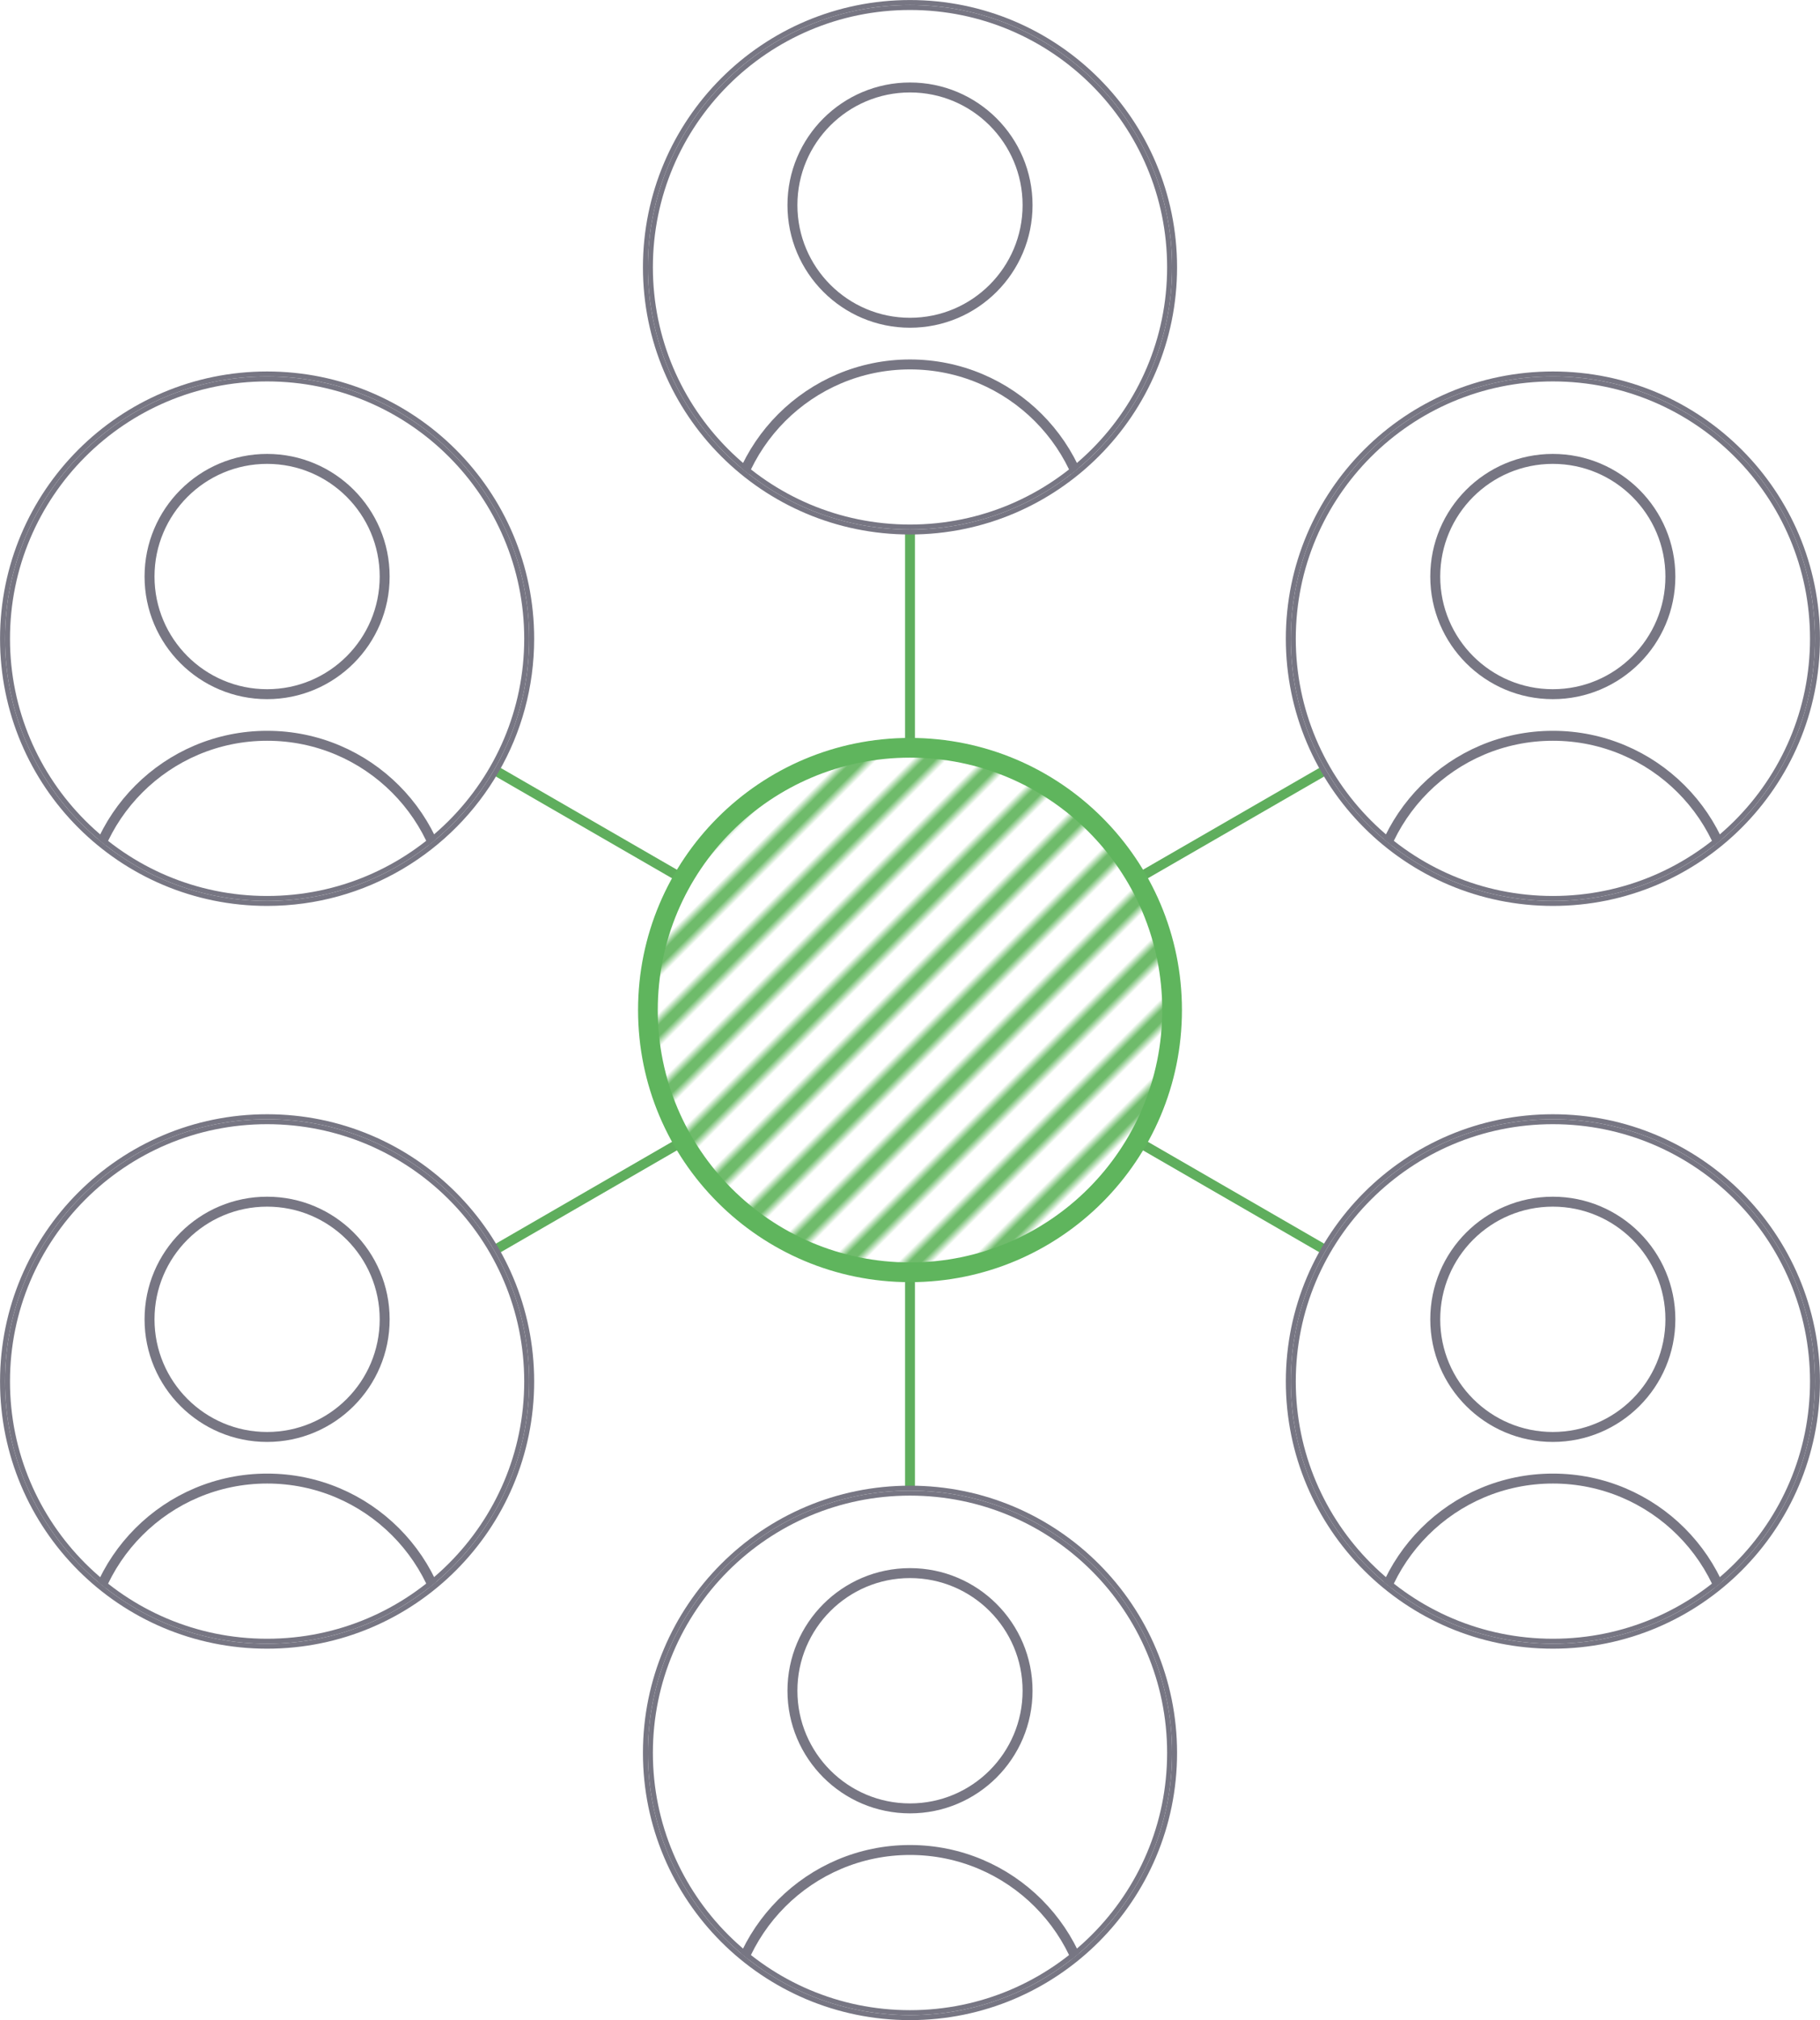 <?xml version="1.0" encoding="UTF-8"?>
<svg xmlns="http://www.w3.org/2000/svg" xmlns:xlink="http://www.w3.org/1999/xlink" viewBox="0 0 221.52 245.73">
  <defs>
    <style>
      .cls-1 {
        fill: url(#New_Pattern_copy_2);
        stroke-width: 2.4px;
      }

      .cls-1, .cls-2 {
        stroke-linejoin: round;
      }

      .cls-1, .cls-3 {
        stroke: #5fb55d;
      }

      .cls-4, .cls-2, .cls-5, .cls-3 {
        fill: none;
      }

      .cls-6 {
        clip-path: url(#clippath);
      }

      .cls-7 {
        fill: #fff;
      }

      .cls-8 {
        clip-path: url(#clippath-1);
      }

      .cls-9 {
        clip-path: url(#clippath-4);
      }

      .cls-10 {
        clip-path: url(#clippath-3);
      }

      .cls-11 {
        clip-path: url(#clippath-2);
      }

      .cls-12 {
        clip-path: url(#clippath-5);
      }

      .cls-2 {
        stroke: #5fae5d;
        stroke-width: 1.2px;
      }

      .cls-5 {
        stroke: #777683;
        stroke-width: 1.21px;
      }

      .cls-5, .cls-3 {
        stroke-miterlimit: 10;
      }

      .cls-3 {
        stroke-width: .5px;
      }
    </style>
    <clipPath id="clippath">
      <circle class="cls-7" cx="32.51" cy="77.69" r="31.9"/>
    </clipPath>
    <clipPath id="clippath-1">
      <circle class="cls-7" cx="32.51" cy="168.04" r="31.9"/>
    </clipPath>
    <clipPath id="clippath-2">
      <circle class="cls-7" cx="189.01" cy="77.69" r="31.9"/>
    </clipPath>
    <clipPath id="clippath-3">
      <circle class="cls-7" cx="189.01" cy="168.04" r="31.9"/>
    </clipPath>
    <clipPath id="clippath-4">
      <circle class="cls-7" cx="110.76" cy="213.22" r="31.9"/>
    </clipPath>
    <clipPath id="clippath-5">
      <circle class="cls-7" cx="110.76" cy="32.51" r="31.9"/>
    </clipPath>
    <pattern id="New_Pattern_copy_2" data-name="New Pattern copy 2" x="0" y="0" width="6" height="4" patternTransform="translate(-2260.74 -6549.38) rotate(45)" patternUnits="userSpaceOnUse" viewBox="0 0 6 4">
      <g>
        <rect class="cls-4" width="6" height="4"/>
        <line class="cls-3" x1="3" y1="1.81" x2="3" y2="34.19"/>
        <line class="cls-3" x1="3" y1="-2.19" x2="3" y2="30.19"/>
        <line class="cls-3" x1="3" y1="-6.19" x2="3" y2="26.19"/>
        <line class="cls-3" x1="3" y1="-10.19" x2="3" y2="22.19"/>
        <line class="cls-3" x1="3" y1="-14.19" x2="3" y2="18.19"/>
        <line class="cls-3" x1="3" y1="-18.19" x2="3" y2="14.19"/>
        <line class="cls-3" x1="3" y1="-22.19" x2="3" y2="10.19"/>
        <line class="cls-3" x1="3" y1="-26.19" x2="3" y2="6.19"/>
        <line class="cls-3" x1="3" y1="-30.19" x2="3" y2="2.19"/>
      </g>
    </pattern>
  </defs>
  <g id="Images">
    <line class="cls-2" x1="83.13" y1="106.91" x2="60.45" y2="93.82"/>
    <path class="cls-5" d="m60.17,93.59c-5.51,9.56-15.84,16-27.66,16-17.62,0-31.9-14.28-31.9-31.9s14.28-31.9,31.9-31.9,31.9,14.28,31.9,31.9c0,5.79-1.54,11.22-4.24,15.9"/>
    <line class="cls-2" x1="83.13" y1="138.81" x2="60.56" y2="151.85"/>
    <line class="cls-2" x1="110.76" y1="154.77" x2="110.76" y2="181.54"/>
    <line class="cls-2" x1="138.38" y1="138.81" x2="161.1" y2="151.93"/>
    <line class="cls-2" x1="138.38" y1="106.91" x2="161.1" y2="93.8"/>
    <line class="cls-2" x1="110.76" y1="90.96" x2="110.76" y2="64.39"/>
    <g>
      <circle class="cls-7" cx="32.51" cy="77.69" r="31.9"/>
      <g class="cls-6">
        <circle class="cls-5" cx="32.51" cy="70.13" r="14.31"/>
        <circle class="cls-5" cx="32.52" cy="111.58" r="22.08"/>
        <circle class="cls-5" cx="32.51" cy="77.69" r="31.9"/>
      </g>
    </g>
    <circle class="cls-5" cx="32.51" cy="168.04" r="31.9"/>
    <g>
      <circle class="cls-7" cx="32.51" cy="168.04" r="31.9"/>
      <g class="cls-8">
        <circle class="cls-5" cx="32.51" cy="160.48" r="14.31"/>
        <circle class="cls-5" cx="32.52" cy="201.93" r="22.08"/>
        <circle class="cls-5" cx="32.51" cy="168.04" r="31.9"/>
      </g>
    </g>
    <circle class="cls-5" cx="189.01" cy="77.69" r="31.9"/>
    <g>
      <circle class="cls-7" cx="189.01" cy="77.69" r="31.9"/>
      <g class="cls-11">
        <circle class="cls-5" cx="189" cy="70.13" r="14.31"/>
        <circle class="cls-5" cx="189.01" cy="111.58" r="22.08"/>
        <circle class="cls-5" cx="189.01" cy="77.69" r="31.9"/>
      </g>
    </g>
    <circle class="cls-5" cx="189.01" cy="168.04" r="31.9"/>
    <g>
      <circle class="cls-7" cx="189.01" cy="168.04" r="31.9"/>
      <g class="cls-10">
        <circle class="cls-5" cx="189" cy="160.48" r="14.31"/>
        <circle class="cls-5" cx="189.01" cy="201.93" r="22.08"/>
        <circle class="cls-5" cx="189.01" cy="168.04" r="31.9"/>
      </g>
    </g>
    <circle class="cls-5" cx="110.76" cy="213.22" r="31.9"/>
    <g>
      <circle class="cls-7" cx="110.76" cy="213.22" r="31.9"/>
      <g class="cls-9">
        <circle class="cls-5" cx="110.76" cy="205.66" r="14.31"/>
        <circle class="cls-5" cx="110.76" cy="247.11" r="22.08"/>
        <circle class="cls-5" cx="110.76" cy="213.22" r="31.9"/>
      </g>
    </g>
    <path class="cls-5" d="m110.76,64.41c-17.62,0-31.9-14.28-31.9-31.9S93.14.61,110.76.61s31.9,14.28,31.9,31.9-14.28,31.9-31.9,31.9"/>
    <g>
      <circle class="cls-7" cx="110.76" cy="32.51" r="31.9"/>
      <g class="cls-12">
        <circle class="cls-5" cx="110.76" cy="24.95" r="14.31"/>
        <circle class="cls-5" cx="110.76" cy="66.41" r="22.08"/>
        <circle class="cls-5" cx="110.76" cy="32.51" r="31.9"/>
      </g>
    </g>
    <circle class="cls-1" cx="110.76" cy="122.86" r="31.9"/>
  </g>
  <g id="Keyline">
    <path d="m477.42-3949.02V2862.71H-886.58V-3949.02H477.42m1-1H-887.58V2863.71H478.42V-3950.02h0Z"/>
  </g>
</svg>